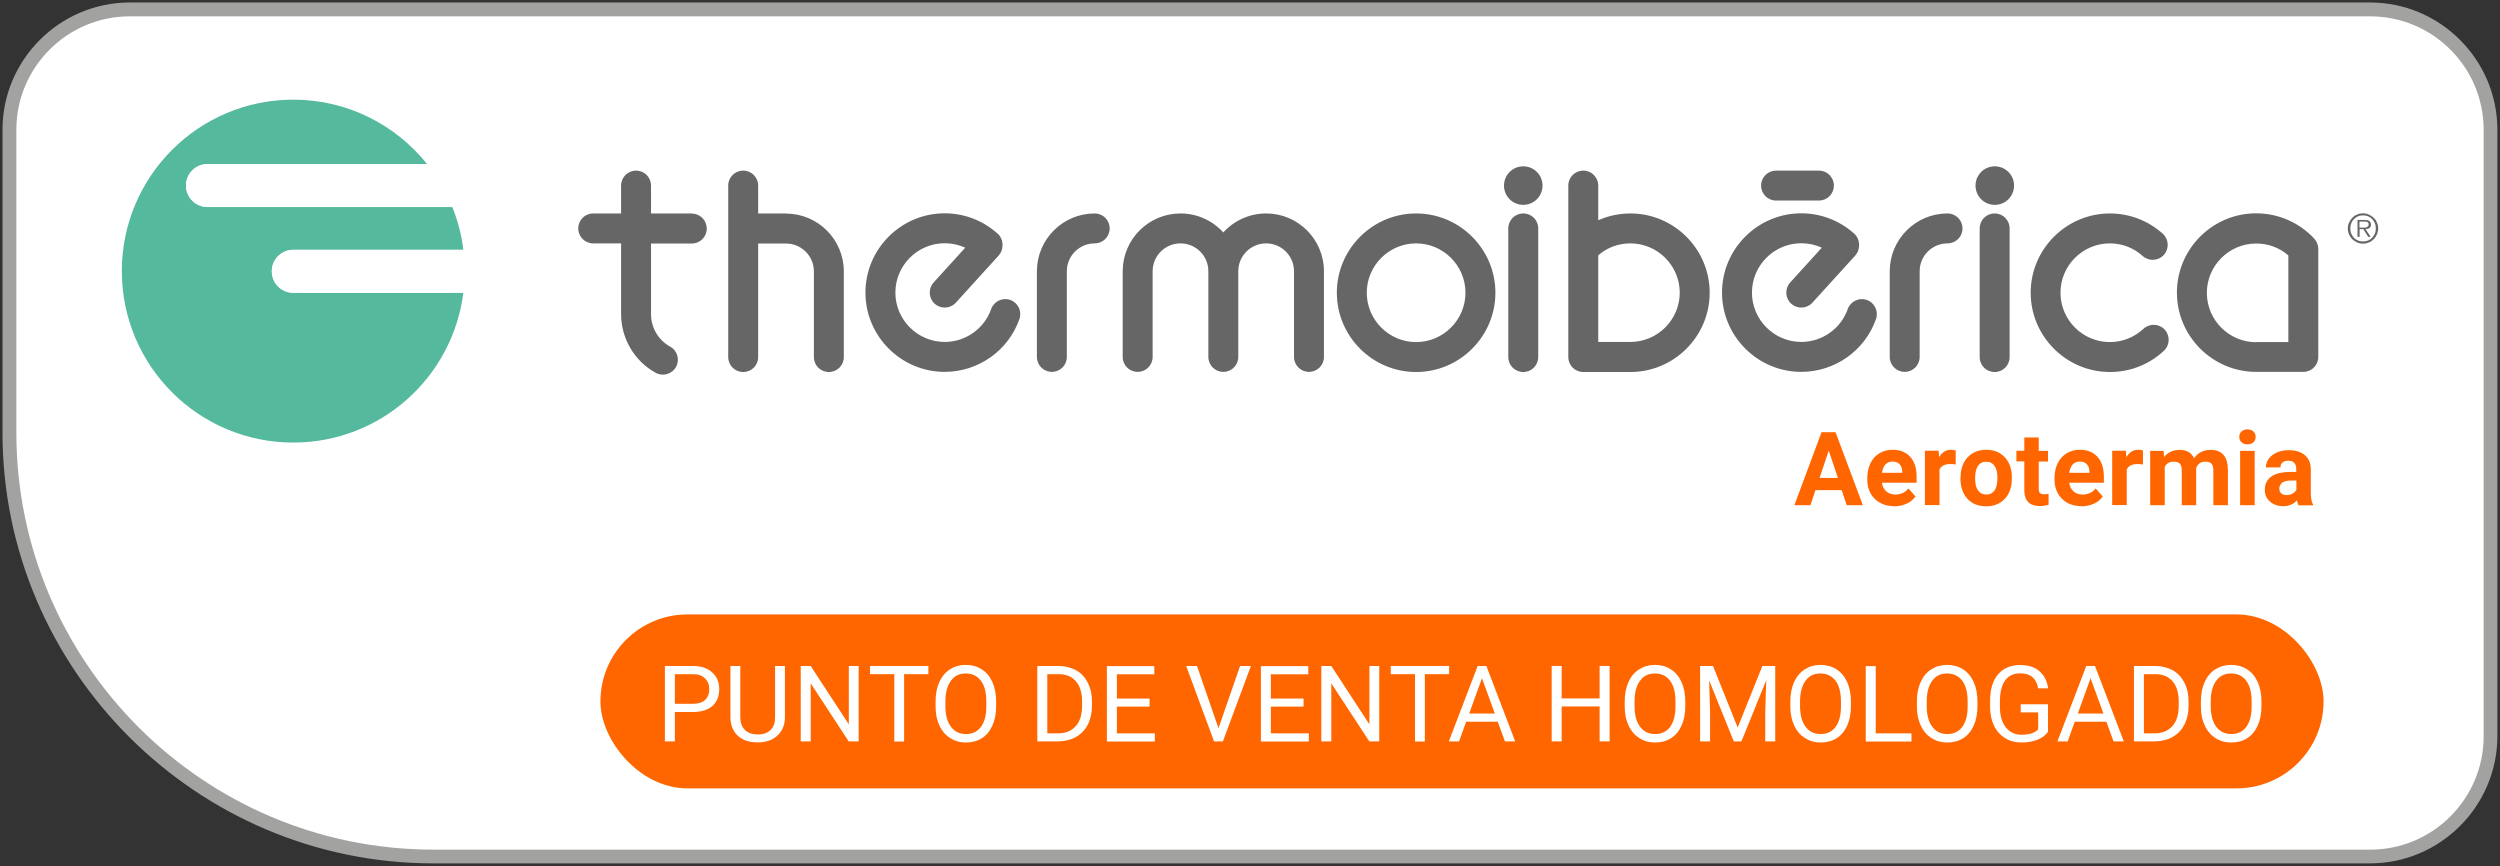 <svg viewBox="0 0 180.37 62.48" xmlns:xlink="http://www.w3.org/1999/xlink" xmlns="http://www.w3.org/2000/svg" id="Modo_de_aislamiento"><rect x="0" y="0" width="180.37" height="62.48" fill="#333333" stroke="none"/><defs><style>.cls-1{fill:none;}.cls-2{clip-path:url(#clippath-1);}.cls-3{clip-path:url(#clippath-2);}.cls-4{fill:#fff;}.cls-5{fill:#f60;}.cls-6{fill:#666;}.cls-7{fill:#a2a2a1;}.cls-8{fill:#55b99d;}.cls-9{clip-path:url(#clippath);}</style><clipPath id="clippath"><rect height="30.92" width="162.8" y="7.2" x="8.78" class="cls-1"></rect></clipPath><clipPath id="clippath-1"><rect height="30.92" width="162.8" y="7.2" x="8.78" class="cls-1"></rect></clipPath><clipPath id="clippath-2"><rect height="30.92" width="162.8" y="7.2" x="8.78" class="cls-1"></rect></clipPath></defs><path d="M31.27,61.8C14.4,61.8.68,48.08.68,31.21V9.36C.68,4.57,4.57.68,9.36.68h161.65c4.78,0,8.68,3.89,8.68,8.68v43.76c0,4.78-3.89,8.68-8.68,8.68H31.27Z" class="cls-4"></path><path d="M171.01,1.18c4.51,0,8.18,3.67,8.18,8.18v43.76c0,4.51-3.67,8.18-8.18,8.18H31.27C14.68,61.3,1.18,47.8,1.18,31.21V9.36C1.18,4.85,4.85,1.18,9.36,1.18h161.65M171.01.18H9.36C4.31.18.18,4.31.18,9.36v21.85c0,17.1,13.99,31.08,31.08,31.08h139.74c5.05,0,9.18-4.13,9.18-9.18V9.36c0-5.05-4.13-9.18-9.18-9.18h0Z" class="cls-7"></path><g id="Logo_lema_ESPT"><g class="cls-9"><g class="cls-2"><path d="M95.52,19.57v6.18c0,.6-.48,1.08-1.08,1.08s-1.08-.48-1.08-1.08v-6.18c0-1.11-.9-2.01-2.01-2.01s-2.01.9-2.01,2.01v6.18c0,.6-.48,1.08-1.08,1.08s-1.08-.48-1.08-1.08v-6.18c0-1.11-.9-2.01-2.01-2.01s-2.01.9-2.01,2.01v6.18c0,.6-.48,1.08-1.08,1.08s-1.08-.48-1.08-1.08v-6.18c0-2.3,1.87-4.17,4.17-4.17,1.22,0,2.33.53,3.09,1.37.76-.84,1.87-1.37,3.09-1.37,2.3,0,4.17,1.87,4.17,4.17M78.98,15.4c-2.3,0-4.17,1.87-4.17,4.17v6.18c0,.6.48,1.08,1.08,1.08s1.08-.48,1.08-1.08v-6.18c0-1.11.9-2.01,2.01-2.01.6,0,1.08-.48,1.08-1.08s-.48-1.08-1.08-1.08M56.71,15.4h-2.01v-2.01c0-.6-.48-1.08-1.08-1.08s-1.08.48-1.08,1.08v12.37c0,.6.48,1.08,1.08,1.08s1.08-.48,1.08-1.08v-8.19h2.01c1.11,0,2.01.9,2.01,2.01v6.18c0,.6.48,1.08,1.08,1.08s1.08-.48,1.08-1.08v-6.18c0-2.3-1.87-4.17-4.17-4.17M49.91,15.4h-2.94v-2.01c0-.6-.48-1.08-1.08-1.08s-1.08.48-1.08,1.08v2.01h-2.01c-.6,0-1.08.48-1.08,1.08s.48,1.08,1.08,1.08h2.01v5.1c0,1.75.95,3.38,2.48,4.23.17.09.35.14.53.14.38,0,.75-.2.95-.55.29-.52.11-1.18-.42-1.47-.85-.47-1.38-1.37-1.38-2.34v-5.1h2.94c.6,0,1.08-.48,1.08-1.08s-.48-1.08-1.08-1.08M72.89,21.64c-.56-.2-1.18.1-1.38.66-.5,1.42-1.85,2.37-3.35,2.37-1.96,0-3.56-1.6-3.56-3.56s1.6-3.56,3.56-3.56c.52,0,1.02.11,1.48.32l-2.28,2.51c-.4.44-.37,1.13.07,1.53.21.19.47.28.73.28.29,0,.59-.12.8-.35l3.09-3.4c.19-.21.28-.47.28-.74.01-.31-.11-.63-.36-.85-1.05-.94-2.4-1.46-3.81-1.46-3.15,0-5.72,2.57-5.72,5.72s2.57,5.72,5.72,5.72c2.42,0,4.59-1.53,5.39-3.81.2-.56-.1-1.18-.66-1.38M134.69,21.64c-.56-.2-1.18.1-1.38.66-.5,1.42-1.85,2.37-3.35,2.37-1.96,0-3.56-1.6-3.56-3.56s1.6-3.56,3.56-3.56c.52,0,1.02.11,1.48.32l-2.28,2.51c-.4.44-.37,1.13.07,1.53.21.19.47.28.73.28.29,0,.59-.12.8-.35l3.09-3.4c.19-.21.28-.47.28-.74.01-.31-.11-.63-.36-.85-1.05-.94-2.4-1.46-3.81-1.46-3.15,0-5.72,2.57-5.72,5.72s2.57,5.72,5.72,5.72c2.42,0,4.59-1.53,5.39-3.81.2-.56-.1-1.18-.66-1.38M154.64,23.73c-.66.61-1.52.95-2.42.95-1.96,0-3.56-1.6-3.56-3.56s1.6-3.56,3.56-3.56c.88,0,1.72.32,2.37.91.45.4,1.13.36,1.53-.08.4-.45.36-1.13-.08-1.53-1.05-.94-2.4-1.46-3.81-1.46-3.15,0-5.72,2.57-5.72,5.72s2.57,5.72,5.72,5.72c1.45,0,2.83-.54,3.89-1.53.44-.41.46-1.09.06-1.53-.41-.44-1.09-.46-1.53-.06M140.51,15.4c-2.3,0-4.17,1.87-4.17,4.17v6.18c0,.6.48,1.08,1.08,1.08s1.08-.48,1.08-1.08v-6.18c0-1.11.9-2.01,2.01-2.01.6,0,1.08-.48,1.08-1.08s-.48-1.08-1.08-1.08M107.89,21.12c0,3.15-2.57,5.72-5.72,5.72s-5.72-2.57-5.72-5.72,2.57-5.72,5.72-5.72,5.72,2.57,5.72,5.72M105.73,21.12c0-1.96-1.6-3.56-3.56-3.56s-3.56,1.6-3.56,3.56,1.6,3.56,3.56,3.56,3.56-1.6,3.56-3.56M109.9,15.4c-.6,0-1.08.48-1.08,1.08v9.28c0,.6.48,1.08,1.08,1.08s1.08-.48,1.08-1.08v-9.28c0-.6-.48-1.08-1.08-1.08M111.29,13.39c0,.77-.62,1.39-1.39,1.39s-1.39-.62-1.39-1.39.62-1.39,1.39-1.39,1.39.62,1.39,1.39M143.91,15.4c-.6,0-1.08.48-1.08,1.08v9.28c0,.6.48,1.08,1.08,1.08s1.08-.48,1.08-1.08v-9.28c0-.6-.48-1.08-1.08-1.08M145.31,13.39c0,.77-.62,1.39-1.39,1.39s-1.39-.62-1.39-1.39.62-1.39,1.39-1.39,1.39.62,1.39,1.39M123.35,21.12c0,3.15-2.57,5.72-5.72,5.72h-3.4c-.6,0-1.08-.48-1.08-1.08v-12.37c0-.6.48-1.08,1.08-1.08s1.08.48,1.08,1.08v2.5c.72-.32,1.51-.49,2.32-.49,3.15,0,5.72,2.57,5.72,5.72M121.19,21.12c0-1.96-1.6-3.56-3.56-3.56-.87,0-1.68.3-2.32.86v6.25h2.32c1.96,0,3.56-1.6,3.56-3.56M167.26,25.75s0,0,0,0c0,.6-.48,1.08-1.08,1.08h-3.4c-3.15,0-5.72-2.57-5.72-5.72s2.57-5.72,5.72-5.72c1.59,0,3.12.67,4.19,1.83.2.22.3.5.29.78,0,0,0,.01,0,.02v7.73ZM162.78,24.68h2.32v-6.25c-.64-.56-1.45-.86-2.32-.86-1.96,0-3.56,1.6-3.56,3.56s1.6,3.56,3.56,3.56M128.14,14.47h3.09c.6,0,1.08-.48,1.08-1.08s-.48-1.08-1.08-1.08h-3.09c-.6,0-1.08.48-1.08,1.08s.48,1.08,1.08,1.08M171.58,16.48c0,.15-.03.29-.09.43-.06.13-.13.25-.23.35-.1.1-.21.18-.35.23-.13.06-.27.09-.42.09s-.29-.03-.43-.09c-.13-.06-.25-.14-.35-.23-.1-.1-.18-.21-.23-.35-.06-.13-.09-.27-.09-.43s.03-.29.09-.42c.06-.13.14-.25.23-.35.1-.1.21-.18.35-.23.13-.06.27-.09.43-.09s.29.03.42.09c.13.06.25.14.35.23.1.1.18.21.23.35.06.13.09.27.09.42M171.41,16.48c0-.13-.02-.26-.07-.37-.05-.12-.11-.22-.19-.3-.08-.08-.18-.15-.29-.2-.11-.05-.23-.07-.37-.07s-.26.02-.37.07c-.11.05-.21.12-.29.2-.08.08-.15.18-.19.3-.05.12-.07.24-.07.37s.02.26.07.37c.05.12.11.22.19.3.08.09.18.15.29.2.11.05.24.07.37.07s.25-.02.37-.07c.11-.05.21-.12.29-.2.08-.09.14-.19.19-.3.05-.11.07-.24.07-.37M170.82,16.51s-.1.02-.15.02l.37.56h-.18l-.35-.56h-.27v.56h-.15v-1.22h.53c.16,0,.27.03.34.09.06.06.1.14.1.24,0,.06,0,.11-.03.15-.02.04-.05.08-.08.1-.03.03-.08.04-.12.06M170.74,16.39s.08-.03.11-.06c.03-.03.04-.08.04-.14,0-.05,0-.09-.03-.11-.02-.03-.04-.05-.07-.06-.03-.01-.06-.02-.1-.03-.04,0-.07,0-.11,0h-.35v.43h.37c.05,0,.1,0,.14-.02" class="cls-6"></path><path d="M19.61,19.57c0-.85.69-1.55,1.55-1.55h12.27c-.13-1.08-.41-2.12-.8-3.09H14.97c-.85,0-1.55-.69-1.55-1.55s.69-1.55,1.55-1.55h15.84c-2.27-2.83-5.75-4.64-9.65-4.64-6.83,0-12.37,5.54-12.37,12.37s5.54,12.37,12.37,12.37c6.31,0,11.51-4.72,12.27-10.82h-12.27c-.85,0-1.55-.69-1.55-1.55" class="cls-8"></path><path d="M33.43,18.03h-12.27c-.85,0-1.55.69-1.55,1.55s.69,1.55,1.55,1.55h12.27c.06-.51.1-1.02.1-1.55s-.03-1.04-.1-1.55" class="cls-4"></path><path d="M13.42,13.39c0,.85.69,1.55,1.55,1.55h17.65c-.45-1.12-1.07-2.16-1.81-3.09h-15.84c-.85,0-1.55.69-1.55,1.55" class="cls-4"></path></g><path d="M132.89,35.36h-1.91l-.36,1.09h-1.16l1.96-5.27h1.01l1.97,5.27h-1.16l-.37-1.09ZM131.28,34.48h1.32l-.66-1.97-.66,1.97Z" class="cls-5"></path><g class="cls-3"><path d="M136.66,36.52c-.57,0-1.04-.18-1.4-.53s-.54-.82-.54-1.41v-.1c0-.39.08-.75.23-1.06.15-.31.37-.55.65-.72.28-.17.6-.25.95-.25.54,0,.96.17,1.27.51.31.34.46.82.46,1.44v.43h-2.5c.03.26.14.46.31.62.17.15.39.23.65.23.4,0,.72-.15.95-.44l.51.58c-.16.22-.37.4-.64.52-.27.12-.57.19-.89.19M136.54,33.3c-.21,0-.38.07-.51.21-.13.14-.21.34-.25.6h1.46v-.08c0-.23-.07-.41-.19-.54-.12-.13-.29-.19-.51-.19" class="cls-5"></path><path d="M141.09,33.51c-.14-.02-.27-.03-.38-.03-.4,0-.66.13-.78.4v2.56h-1.05v-3.92h.99l.03.47c.21-.36.5-.54.87-.54.12,0,.22.02.33.05v1.01Z" class="cls-5"></path><path d="M141.45,34.45c0-.39.07-.74.22-1.04.15-.3.37-.54.65-.71.28-.17.61-.25.98-.25.53,0,.96.16,1.29.49.33.32.52.76.56,1.32v.27c0,.6-.16,1.08-.5,1.45-.34.36-.79.55-1.35.55s-1.02-.18-1.35-.54-.51-.85-.51-1.48v-.05ZM142.5,34.53c0,.37.07.66.21.85.14.2.34.3.6.3s.45-.1.59-.29c.14-.19.21-.51.21-.93,0-.37-.07-.65-.21-.85-.14-.2-.34-.3-.6-.3s-.45.1-.59.3c-.14.2-.21.51-.21.93" class="cls-5"></path><path d="M147.09,31.57v.96h.67v.77h-.67v1.96c0,.14.03.25.08.31.06.06.16.09.32.09.12,0,.22,0,.31-.03v.79c-.21.06-.42.09-.63.09-.73,0-1.11-.37-1.12-1.11v-2.11h-.57v-.77h.57v-.96h1.05Z" class="cls-5"></path><path d="M150.17,36.52c-.57,0-1.04-.18-1.4-.53s-.54-.82-.54-1.41v-.1c0-.39.08-.75.23-1.06.15-.31.37-.55.65-.72.28-.17.6-.25.95-.25.54,0,.96.17,1.27.51.31.34.46.82.46,1.44v.43h-2.5c.03.26.14.46.31.62.17.15.39.23.65.23.4,0,.72-.15.95-.44l.51.58c-.16.22-.37.4-.64.52-.27.12-.57.19-.89.19M150.05,33.3c-.21,0-.38.07-.51.21-.13.14-.21.34-.25.6h1.46v-.08c0-.23-.07-.41-.19-.54-.12-.13-.29-.19-.51-.19" class="cls-5"></path><path d="M154.6,33.51c-.14-.02-.27-.03-.38-.03-.4,0-.66.13-.78.4v2.56h-1.05v-3.92h.99l.03.47c.21-.36.5-.54.87-.54.12,0,.22.02.33.05v1.01Z" class="cls-5"></path><path d="M156.1,32.53l.03.44c.28-.34.65-.51,1.13-.51.5,0,.85.2,1.04.6.28-.4.67-.6,1.18-.6.43,0,.74.12.95.37.21.25.31.62.31,1.12v2.5h-1.05v-2.5c0-.22-.04-.38-.13-.49-.09-.1-.24-.15-.46-.15-.31,0-.53.15-.65.45v2.69s-1.04,0-1.04,0v-2.5c0-.23-.04-.39-.13-.49-.09-.1-.24-.15-.46-.15-.3,0-.51.12-.64.37v2.77h-1.05v-3.92h.98Z" class="cls-5"></path><path d="M161.56,31.52c0-.16.05-.29.16-.39.11-.1.25-.15.43-.15s.32.05.43.15c.11.1.16.23.16.39s-.05.29-.16.39c-.11.1-.25.15-.43.15s-.32-.05-.43-.15c-.11-.1-.16-.23-.16-.39M162.67,36.45h-1.05v-3.92h1.05v3.92Z" class="cls-5"></path><path d="M165.83,36.45c-.05-.09-.08-.21-.11-.35-.25.28-.58.42-.99.42-.38,0-.7-.11-.95-.33-.25-.22-.38-.5-.38-.84,0-.42.15-.73.46-.96.31-.22.75-.33,1.33-.34h.48v-.22c0-.18-.05-.33-.14-.43-.09-.11-.24-.16-.44-.16-.18,0-.31.04-.41.13-.1.08-.15.2-.15.35h-1.05c0-.23.07-.44.21-.63.14-.19.34-.34.59-.45.26-.11.54-.16.86-.16.48,0,.87.12,1.15.36.28.24.43.58.43,1.02v1.7c0,.37.05.65.16.84v.06h-1.06ZM164.96,35.72c.15,0,.3-.03.43-.1.13-.07.23-.16.29-.28v-.67h-.39c-.52,0-.8.18-.84.54v.06c0,.13.04.24.13.32.09.08.22.13.38.13" class="cls-5"></path></g></g></g><rect ry="6.28" rx="6.28" height="12.55" width="124.32" y="44.33" x="43.32" class="cls-5"></rect><path d="M48.69,51.36v2.13h-.72v-5.44h2.01c.6,0,1.06.15,1.4.46.34.3.51.71.51,1.21,0,.53-.17.93-.5,1.22s-.8.43-1.42.43h-1.28ZM48.69,50.78h1.29c.38,0,.68-.09.88-.27.2-.18.31-.44.31-.79,0-.32-.1-.58-.31-.78-.2-.2-.48-.3-.84-.3h-1.33v2.14Z" class="cls-4"></path><path d="M56.63,48.05v3.7c0,.51-.16.93-.48,1.26-.32.33-.75.51-1.3.55h-.19c-.6,0-1.07-.15-1.42-.47s-.53-.76-.54-1.33v-3.71h.71v3.69c0,.39.11.7.33.92s.53.33.93.33.72-.11.93-.33c.22-.22.32-.52.32-.92v-3.69h.72Z" class="cls-4"></path><path d="M61.95,53.49h-.72l-2.74-4.19v4.19h-.72v-5.44h.72l2.75,4.21v-4.21h.71v5.44Z" class="cls-4"></path><path d="M66.98,48.64h-1.75v4.86h-.71v-4.86h-1.75v-.59h4.21v.59Z" class="cls-4"></path><path d="M71.87,50.95c0,.53-.09,1-.27,1.4-.18.4-.43.7-.76.91-.33.21-.71.31-1.15.31s-.81-.11-1.14-.32c-.33-.21-.59-.51-.77-.9-.18-.39-.28-.84-.28-1.36v-.39c0-.52.09-.99.27-1.39.18-.4.44-.71.77-.92.33-.21.71-.32,1.14-.32s.82.11,1.15.32c.33.21.59.52.77.92.18.4.27.87.27,1.4v.34ZM71.16,50.6c0-.65-.13-1.14-.39-1.49-.26-.34-.62-.52-1.09-.52s-.81.17-1.07.52c-.26.35-.39.82-.4,1.44v.4c0,.62.13,1.12.39,1.47.26.36.62.54,1.09.54s.82-.17,1.08-.51c.25-.34.39-.82.39-1.45v-.4Z" class="cls-4"></path><path d="M74.84,53.49v-5.44h1.54c.47,0,.89.11,1.26.31s.64.51.84.89c.2.39.3.83.3,1.33v.35c0,.51-.1.96-.3,1.35-.2.39-.48.68-.85.89-.37.21-.8.31-1.28.32h-1.51ZM75.56,48.64v4.27h.76c.55,0,.98-.17,1.29-.52.31-.34.46-.83.46-1.47v-.32c0-.62-.15-1.1-.44-1.44-.29-.34-.7-.52-1.24-.52h-.84Z" class="cls-4"></path><path d="M82.94,50.98h-2.36v1.93h2.74v.59h-3.46v-5.44h3.42v.59h-2.7v1.75h2.36v.59Z" class="cls-4"></path><path d="M87.91,52.54l1.56-4.49h.78l-2.02,5.44h-.64l-2.01-5.44h.78l1.55,4.49Z" class="cls-4"></path><path d="M94.05,50.98h-2.36v1.93h2.74v.59h-3.46v-5.44h3.42v.59h-2.7v1.75h2.36v.59Z" class="cls-4"></path><path d="M99.51,53.49h-.72l-2.74-4.19v4.19h-.72v-5.44h.72l2.75,4.21v-4.21h.71v5.44Z" class="cls-4"></path><path d="M104.55,48.64h-1.75v4.86h-.71v-4.86h-1.75v-.59h4.21v.59Z" class="cls-4"></path><path d="M108.06,52.07h-2.28l-.51,1.42h-.74l2.08-5.44h.63l2.08,5.44h-.74l-.52-1.42ZM106,51.48h1.85l-.93-2.55-.92,2.55Z" class="cls-4"></path><path d="M116.13,53.49h-.72v-2.52h-2.74v2.52h-.72v-5.44h.72v2.34h2.74v-2.34h.72v5.44Z" class="cls-4"></path><path d="M121.59,50.95c0,.53-.09,1-.27,1.4-.18.4-.43.7-.76.91-.33.21-.71.31-1.15.31s-.81-.11-1.14-.32c-.33-.21-.59-.51-.77-.9-.18-.39-.28-.84-.28-1.36v-.39c0-.52.09-.99.27-1.39.18-.4.44-.71.77-.92.33-.21.71-.32,1.14-.32s.82.11,1.15.32c.33.21.59.52.77.92.18.4.27.87.27,1.4v.34ZM120.88,50.6c0-.65-.13-1.14-.39-1.49-.26-.34-.62-.52-1.09-.52s-.81.17-1.07.52c-.26.35-.39.82-.4,1.44v.4c0,.62.13,1.12.39,1.47.26.36.62.54,1.09.54s.82-.17,1.08-.51c.25-.34.39-.82.39-1.45v-.4Z" class="cls-4"></path><path d="M123.59,48.05l1.78,4.44,1.78-4.44h.93v5.44h-.72v-2.12l.07-2.29-1.79,4.41h-.55l-1.78-4.4.07,2.28v2.12h-.72v-5.44h.93Z" class="cls-4"></path><path d="M133.54,50.95c0,.53-.09,1-.27,1.4-.18.4-.43.7-.76.91-.33.21-.71.31-1.15.31s-.81-.11-1.14-.32c-.33-.21-.59-.51-.77-.9-.18-.39-.28-.84-.28-1.36v-.39c0-.52.09-.99.27-1.39.18-.4.44-.71.77-.92.33-.21.71-.32,1.14-.32s.82.11,1.15.32c.33.21.59.52.77.92.18.4.27.87.27,1.4v.34ZM132.82,50.6c0-.65-.13-1.14-.39-1.49-.26-.34-.62-.52-1.09-.52s-.81.17-1.07.52c-.26.35-.39.82-.4,1.44v.4c0,.62.13,1.12.39,1.47.26.36.62.54,1.09.54s.82-.17,1.08-.51c.25-.34.39-.82.39-1.45v-.4Z" class="cls-4"></path><path d="M135.33,52.91h2.58v.59h-3.3v-5.44h.72v4.86Z" class="cls-4"></path><path d="M142.67,50.95c0,.53-.09,1-.27,1.4-.18.4-.43.7-.76.91-.33.21-.71.31-1.15.31s-.81-.11-1.14-.32c-.33-.21-.59-.51-.77-.9-.18-.39-.28-.84-.28-1.36v-.39c0-.52.09-.99.27-1.39.18-.4.44-.71.77-.92.33-.21.71-.32,1.14-.32s.82.11,1.15.32c.33.21.59.52.77.92.18.4.27.87.27,1.4v.34ZM141.96,50.6c0-.65-.13-1.14-.39-1.49-.26-.34-.62-.52-1.09-.52s-.81.17-1.07.52c-.26.35-.39.82-.4,1.44v.4c0,.62.13,1.12.39,1.47.26.36.62.54,1.09.54s.82-.17,1.08-.51c.25-.34.39-.82.39-1.45v-.4Z" class="cls-4"></path><path d="M147.77,52.78c-.18.26-.44.46-.77.59s-.71.2-1.15.2-.84-.1-1.18-.31c-.34-.21-.61-.5-.8-.89s-.28-.83-.29-1.33v-.47c0-.82.19-1.46.57-1.91.38-.45.92-.68,1.61-.68.57,0,1.03.14,1.37.44.35.29.56.7.64,1.24h-.72c-.13-.72-.56-1.08-1.29-1.08-.48,0-.85.17-1.09.51-.25.34-.37.83-.38,1.47v.45c0,.61.14,1.1.42,1.46.28.36.66.54,1.13.54.27,0,.5-.03.71-.09.2-.06.37-.16.5-.3v-1.22h-1.26v-.59h1.97v2Z" class="cls-4"></path><path d="M151.97,52.07h-2.28l-.51,1.42h-.74l2.08-5.44h.63l2.08,5.44h-.74l-.52-1.42ZM149.91,51.48h1.85l-.93-2.55-.92,2.55Z" class="cls-4"></path><path d="M153.96,53.49v-5.44h1.54c.47,0,.89.11,1.26.31s.64.51.84.89c.2.39.3.83.3,1.33v.35c0,.51-.1.96-.3,1.35-.2.39-.48.68-.85.89-.37.21-.8.31-1.28.32h-1.51ZM154.68,48.64v4.27h.76c.55,0,.98-.17,1.29-.52.31-.34.46-.83.46-1.47v-.32c0-.62-.15-1.1-.44-1.44-.29-.34-.7-.52-1.24-.52h-.84Z" class="cls-4"></path><path d="M163.16,50.95c0,.53-.09,1-.27,1.4-.18.4-.43.7-.76.91-.33.21-.71.31-1.15.31s-.81-.11-1.14-.32c-.33-.21-.59-.51-.77-.9-.18-.39-.28-.84-.28-1.36v-.39c0-.52.09-.99.27-1.39.18-.4.44-.71.77-.92.33-.21.71-.32,1.14-.32s.82.11,1.15.32c.33.21.59.52.77.92.18.4.27.87.27,1.4v.34ZM162.45,50.6c0-.65-.13-1.14-.39-1.49-.26-.34-.62-.52-1.09-.52s-.81.17-1.07.52c-.26.35-.39.82-.4,1.44v.4c0,.62.13,1.12.39,1.47.26.36.62.54,1.09.54s.82-.17,1.08-.51c.25-.34.39-.82.39-1.45v-.4Z" class="cls-4"></path></svg>